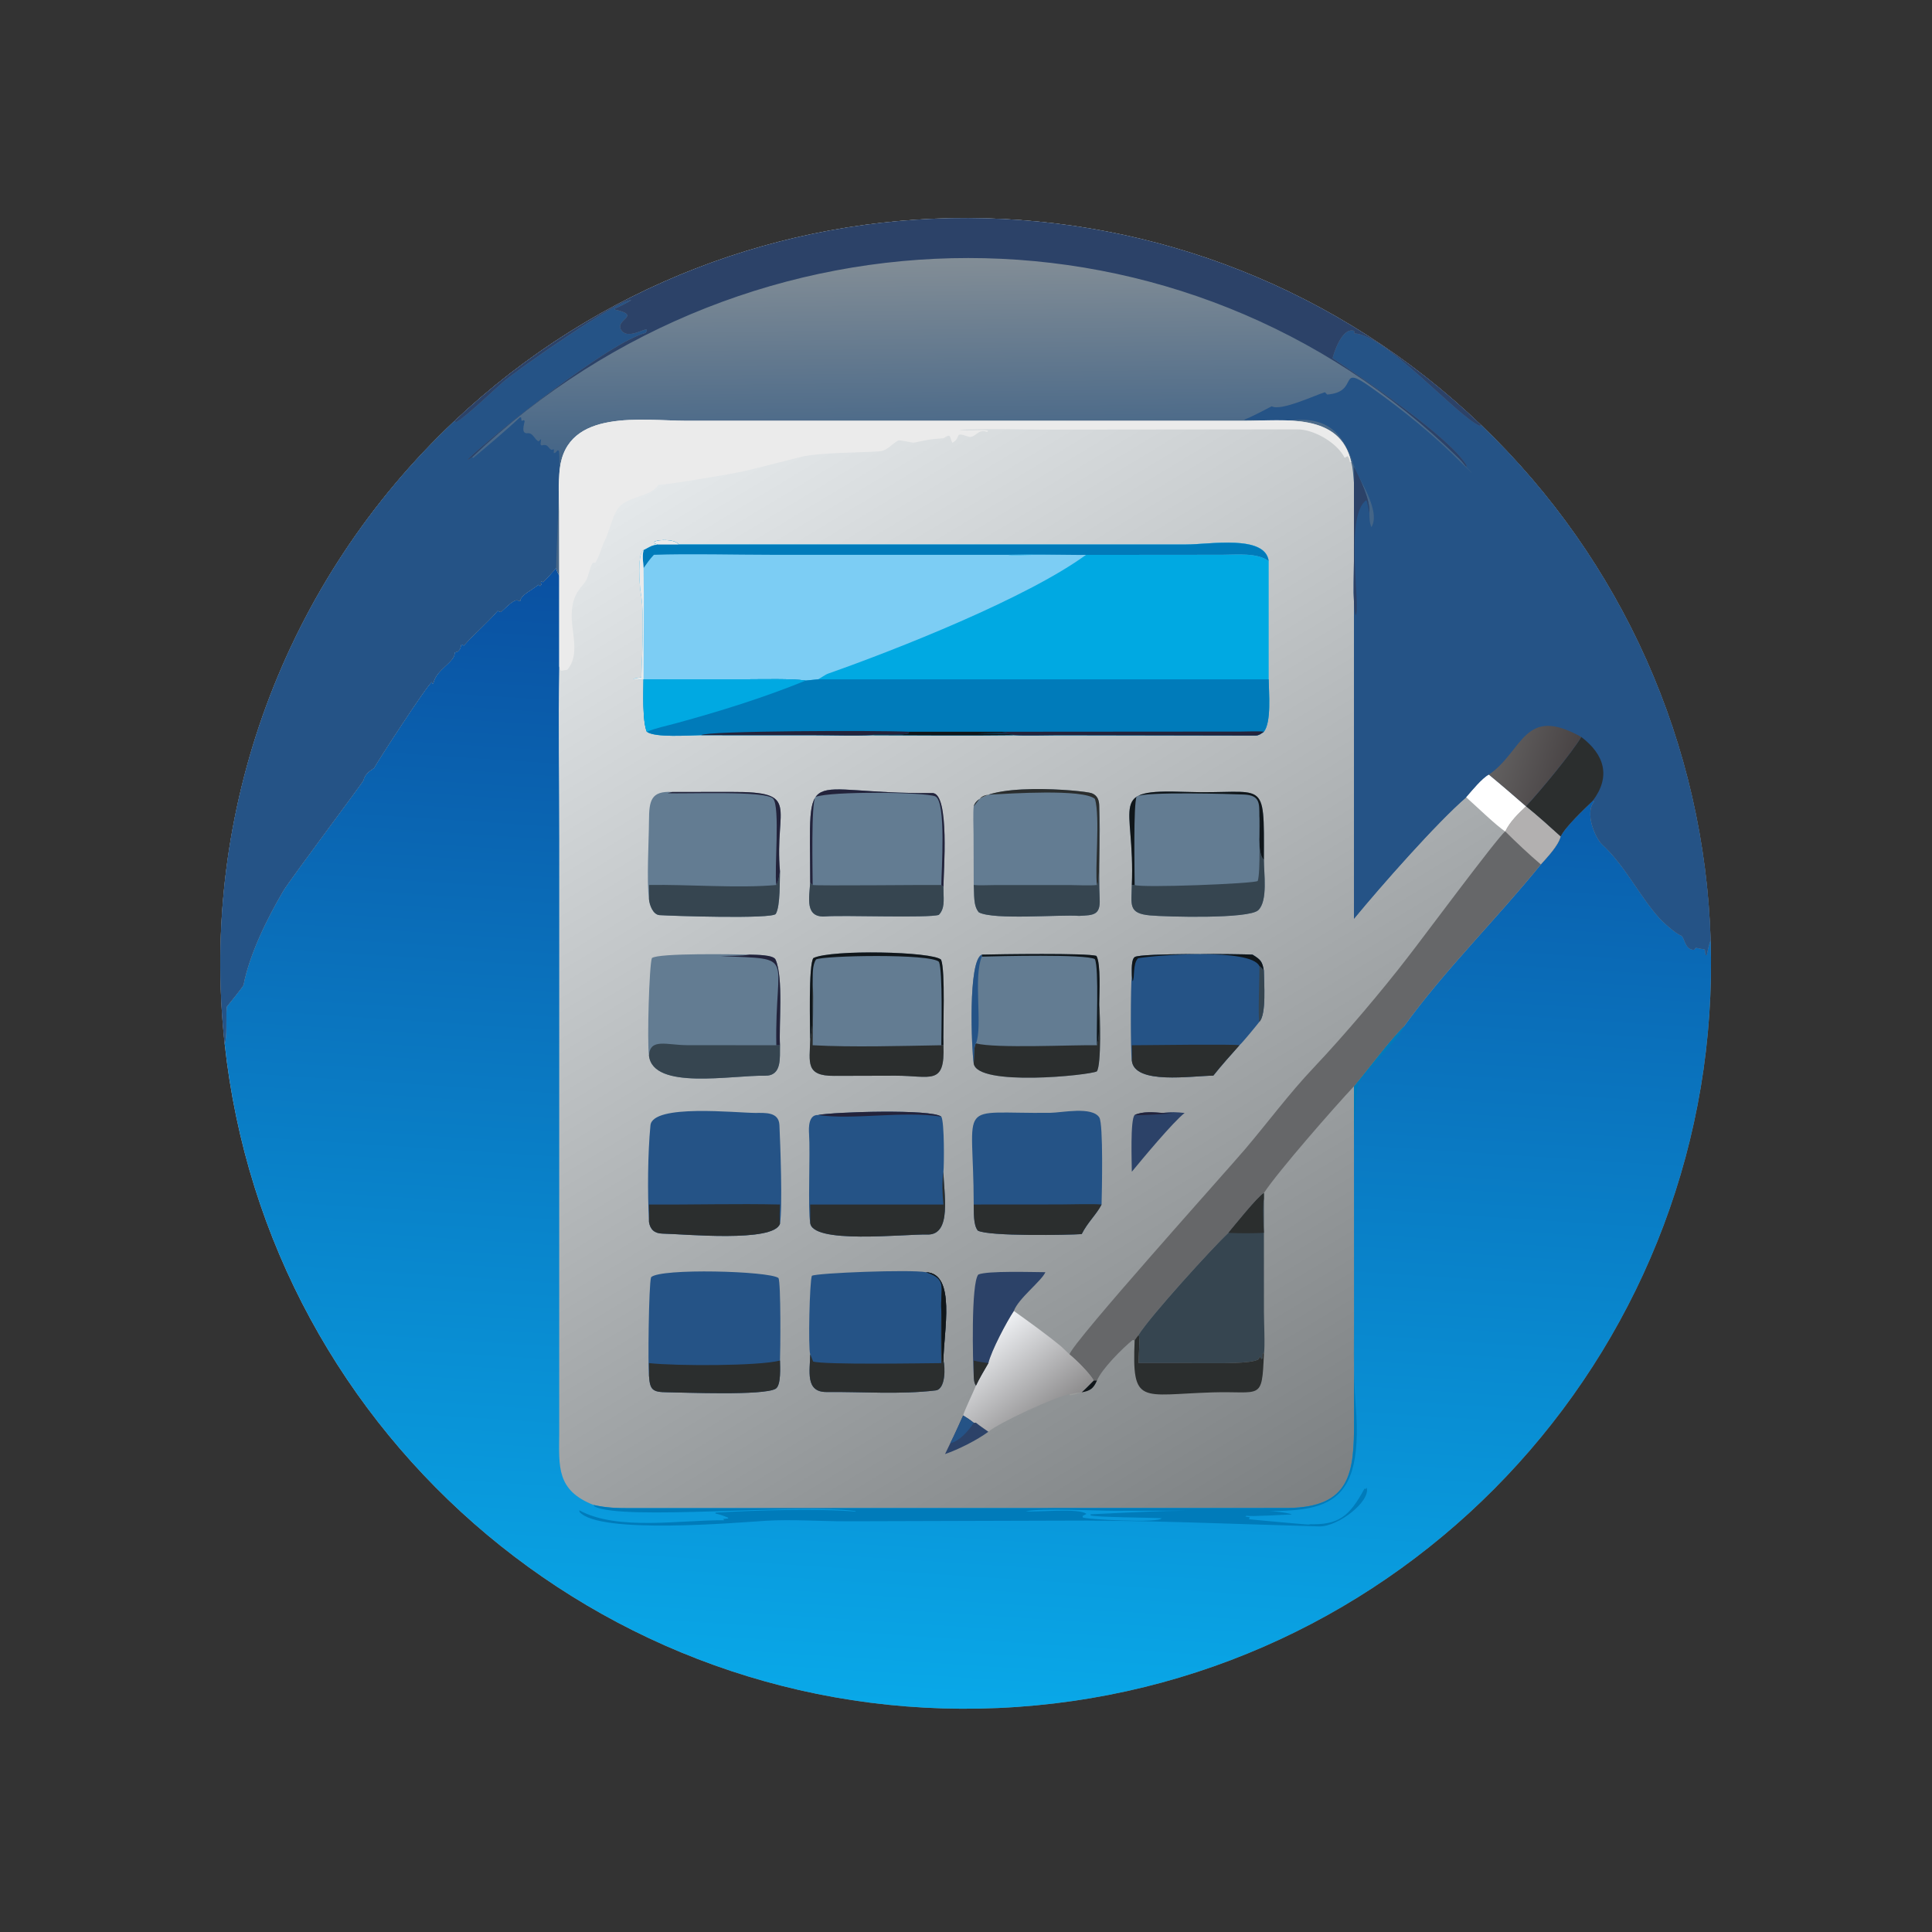 <?xml version="1.0" encoding="utf-8"?> <svg xmlns="http://www.w3.org/2000/svg" xmlns:xlink="http://www.w3.org/1999/xlink" width="1024" height="1024" viewBox="0 0 1024 1024"><rect x="0" y="0" width="1024" height="1024" fill="#333333" stroke="none"/><defs><linearGradient id="gradient_0" gradientUnits="userSpaceOnUse" x1="341.64" y1="403.144" x2="175.361" y2="127.208"><stop offset="0" stop-color="#7C8082"></stop><stop offset="1" stop-color="#E4E8EA"></stop></linearGradient></defs><path fill="url(#gradient_0)" transform="scale(2 2)" d="M120.375 111.623C196.904 39.432 316.588 39.895 392.556 112.676C429.926 148.479 451.753 197.517 453.34 249.245C456.597 355.334 375.43 445.03 269.545 452.356C163.66 459.682 70.914 382.018 59.529 276.492C52.9 215.043 75.416 154.033 120.375 111.623Z"></path><defs><linearGradient id="gradient_1" gradientUnits="userSpaceOnUse" x1="263.152" y1="157.747" x2="244.103" y2="452.249"><stop offset="0" stop-color="#0A50A1"></stop><stop offset="1" stop-color="#09A8E8"></stop></linearGradient></defs><path fill="url(#gradient_1)" transform="scale(2 2)" d="M147.377 150.552C147.578 151.451 147.78 151.744 148.203 152.543L148.203 176.592C147.911 191.637 148.203 207.746 148.203 222.89L148.195 379.984C148.144 388.688 147.45 394.953 157.284 398.826C160.633 399.595 163.509 399.677 166.932 399.68L341.167 399.638C357.903 399.482 358.878 390.39 358.838 376.618L358.818 287.87C362.385 283.641 368.291 275.61 372.081 271.975C382.72 257.215 396.811 243.336 408.336 229.082C410.063 227.111 412.898 224.215 413.573 221.696C414.863 219.027 419.872 214.38 422.091 212.223L422.523 212.407C419.829 215.439 422.853 222.171 424.577 223.762C430.621 229.34 434.444 237.331 439.577 243.103C440.512 244.219 444.054 247.408 445.501 247.915C446.455 248.249 446.418 251.735 448.956 251.703L449.364 251.149C450.023 251.311 451.821 251.604 451.829 251.616L452.014 253.136L452.269 253.127C452.523 252.12 452.898 249.918 453.34 249.245C456.597 355.334 375.43 445.03 269.545 452.356C163.66 459.682 70.914 382.018 59.529 276.492C60.165 275.777 59.872 268.592 60.087 266.781C60.152 266.742 64.436 261.418 64.508 261.056C66.144 252.74 70.766 243.401 75.051 236.112C76.856 233.059 96.159 207.361 96.308 206.779C96.689 205.291 97.609 204.543 98.809 203.742L99.139 203.529C99.393 202.733 113.357 181.256 114.446 180.73L114.627 181.15L114.835 181.084C115.529 177.386 120.681 175.45 120.482 172.927L121.364 172.631C122.038 171.955 122.032 171.721 122.216 170.835L122.505 170.797L122.911 171.088C125.776 167.877 129.098 165.119 131.875 161.881L132.718 162.209C134.145 160.998 136.498 158.259 137.536 159.295L137.889 159.203C137.938 157.633 141.376 156.171 142.632 154.939L143.139 155.302C143.986 154.336 142.932 155.119 143.48 154.003L143.835 154.283C144.216 154.193 146.739 151.201 147.377 150.552Z"></path><path fill="#007BBA" transform="scale(2 2)" d="M372.081 271.975C371.894 274.151 361.359 284.259 360.028 287.29C359.055 289.43 358.877 301.298 358.853 303.994L358.845 345.799C358.843 354.625 358.559 363.447 359.27 372.251C361.763 403.115 348.638 400.507 324.822 400.319L295.286 400.367C290.075 400.371 276.42 399.591 271.852 400.497C273.99 400.861 285.971 399.526 287.925 401.209L286.877 401.751L286.969 402.152C287.829 402.631 307.203 403.716 307.832 402.35C305.108 402.171 290.312 402.109 289.01 401.583L289.029 401.3C289.11 401.282 306.762 400.459 308.914 400.443C316.168 400.388 335.536 399.481 342.128 401.224L342.278 401.357C340.566 401.37 331.269 401.991 330.362 401.671L330.027 401.91C330.459 401.998 330.741 402.045 331.179 402.095L330.969 402.675L330.797 402.577C331.055 402.666 346.628 404.066 347.342 404.066L346.726 403.911C354.745 404.228 357.607 401.894 361.589 394.515L361.918 394.574L362.204 394.259C363.192 397.924 354.599 404.652 349.561 404.515C326.174 403.878 302.938 402.778 279.5 402.992L224.332 403.154C217.373 403.177 209.83 402.605 202.922 403.025C195.525 403.475 158.885 406.717 153.598 400.696L153.508 400.24C163.667 405.816 180.693 402.721 191.863 402.902C191.798 402.615 191.874 402.749 191.561 402.549L192.985 402.421L192.931 402.2C191.512 401.58 191.047 401.46 189.567 401.086L189.658 400.86C200.001 400.246 216.752 399.724 226.71 400.588L226.753 400.456C212.055 398.353 164.744 403.134 157.536 399.207L157.284 398.826C160.633 399.595 163.509 399.677 166.932 399.68L341.167 399.638C357.903 399.482 358.878 390.39 358.838 376.618L358.818 287.87C362.385 283.641 368.291 275.61 372.081 271.975Z"></path><defs><linearGradient id="gradient_2" gradientUnits="userSpaceOnUse" x1="248.297" y1="119.864" x2="247.715" y2="68.753"><stop offset="0" stop-color="#446587"></stop><stop offset="1" stop-color="#828D96"></stop></linearGradient></defs><path fill="url(#gradient_2)" transform="scale(2 2)" d="M120.375 111.623C196.904 39.432 316.588 39.895 392.556 112.676C429.926 148.479 451.753 197.517 453.34 249.245C452.898 249.918 452.523 252.12 452.269 253.127L452.014 253.136L451.829 251.616C451.821 251.604 450.023 251.311 449.364 251.149L448.956 251.703C446.418 251.735 446.455 248.249 445.501 247.915C444.054 247.408 440.512 244.219 439.577 243.103C434.444 237.331 430.621 229.34 424.577 223.762C422.853 222.171 419.829 215.439 422.523 212.407L422.091 212.223C419.872 214.38 414.863 219.027 413.573 221.696C410.401 218.828 407.716 216.382 404.382 213.688L404.382 213.688C401.108 210.834 397.908 208.07 394.555 205.305C392.716 206.282 390.041 209.602 388.56 211.289C380.691 218.072 365.876 234.901 358.818 243.481L358.818 159.658C358.661 156.586 358.808 152.023 358.807 148.853L358.818 128.022C358.622 126.258 358.585 124.066 358.088 122.462C355.172 109.233 340.219 111.507 330.03 111.506L182.006 111.513C170.319 111.503 150.192 108.151 148.342 124.319C147.863 127.95 148.139 131.812 148.176 135.518L148.203 152.543C147.78 151.744 147.578 151.451 147.377 150.552C146.739 151.201 144.216 154.193 143.835 154.283L143.48 154.003C142.932 155.119 143.986 154.336 143.139 155.302L142.632 154.939C141.376 156.171 137.938 157.633 137.889 159.203L137.536 159.295C136.498 158.259 134.145 160.998 132.718 162.209L131.875 161.881C129.098 165.119 125.776 167.877 122.911 171.088L122.505 170.797L122.216 170.835C122.032 171.721 122.038 171.955 121.364 172.631L120.482 172.927C120.681 175.45 115.529 177.386 114.835 181.084L114.627 181.15L114.446 180.73C113.357 181.256 99.393 202.733 99.139 203.529L98.809 203.742C97.609 204.543 96.689 205.291 96.308 206.779C96.159 207.361 76.856 233.059 75.051 236.112C70.766 243.401 66.144 252.74 64.508 261.056C64.436 261.418 60.152 266.742 60.087 266.781C59.872 268.592 60.165 275.777 59.529 276.492C52.9 215.043 75.416 154.033 120.375 111.623Z"></path><path fill="#255386" transform="scale(2 2)" d="M388.56 123.766L388.674 123.346C384.135 115.727 360.667 99.954 353.166 94.936C353.113 94.776 355.416 86.536 358.861 87.679L358.923 88.358C367.208 88.681 386.169 110.298 392.113 112.835L392.556 112.676C429.926 148.479 451.753 197.517 453.34 249.245C452.898 249.918 452.523 252.12 452.269 253.127L452.014 253.136L451.829 251.616C451.821 251.604 450.023 251.311 449.364 251.149L448.956 251.703C446.418 251.735 446.455 248.249 445.501 247.915C444.054 247.408 440.512 244.219 439.577 243.103C434.444 237.331 430.621 229.34 424.577 223.762C422.853 222.171 419.829 215.439 422.523 212.407L422.091 212.223C419.872 214.38 414.863 219.027 413.573 221.696C410.401 218.828 407.716 216.382 404.382 213.688L404.382 213.688C401.108 210.834 397.908 208.07 394.555 205.305C392.716 206.282 390.041 209.602 388.56 211.289C380.691 218.072 365.876 234.901 358.818 243.481L358.818 159.658C358.661 156.586 358.808 152.023 358.807 148.853L358.818 128.022C358.913 126.369 358.901 125.416 358.818 123.766C360.423 126.779 363.157 132.459 362.899 135.951C362.955 137.423 362.884 138.357 363.444 139.703C366.067 135.284 359.839 126.664 358.837 123.515C356.284 115.491 352.405 110.543 342.951 111.335C339.768 111.602 333.297 111.284 329.797 111.315L329.801 111.183C331.853 110.418 334.975 108.714 337.01 107.679C339.52 109.009 348.425 104.749 351.129 103.944L351.715 104.562C360.52 103.894 354.225 96.198 363.31 102.64C371.938 108.758 380.056 115.369 387.517 122.877C389.046 124.416 391.676 126.963 388.56 123.766Z"></path><path fill="#2B2E2E" transform="scale(2 2)" d="M419.053 195.304C425.198 199.953 426.963 205.807 422.091 212.223C419.872 214.38 414.863 219.027 413.573 221.696C410.401 218.828 407.716 216.382 404.382 213.688C408.194 209.618 416.469 199.602 419.053 195.304Z"></path><defs><linearGradient id="gradient_3" gradientUnits="userSpaceOnUse" x1="415.216" y1="205.016" x2="397.314" y2="199.309"><stop offset="0" stop-color="#494445"></stop><stop offset="1" stop-color="#615F5F"></stop></linearGradient></defs><path fill="url(#gradient_3)" transform="scale(2 2)" d="M394.555 205.305C403.769 198.96 403.745 186.744 419.053 195.304C416.469 199.602 408.194 209.618 404.382 213.688L404.382 213.688C401.108 210.834 397.908 208.07 394.555 205.305Z"></path><path fill="#2C4268" transform="scale(2 2)" d="M358.818 128.022C358.913 126.369 358.901 125.416 358.818 123.766C360.423 126.779 363.157 132.459 362.899 135.951C362.748 135.206 362.427 132.994 362.082 132.558C356.204 136.641 360.745 161.372 359.262 163.085C358.805 161.855 358.978 160.909 358.818 159.658C358.661 156.586 358.808 152.023 358.807 148.853L358.818 128.022Z"></path><path fill="#255386" transform="scale(2 2)" d="M120.375 111.623L120.927 111.859C123.644 110.33 130.717 103.478 133.35 101.2C137.051 97.998 163.742 79.305 167.285 79.563C166.701 79.941 163.406 81.684 162.881 81.776L162.951 82.047C170.406 83.746 162.455 84.71 164.763 87.653C166.933 90.421 172.901 85.357 171.096 88.223C161.732 90.538 131.183 114.74 124.051 121.643L124.019 121.871C124.409 121.614 124.802 121.36 125.184 121.091L125.336 121.436C129.098 118.278 134.263 113.953 137.813 110.569L138.093 110.636L138.225 111.518C138.677 111.405 138.499 111.479 138.776 111.341L139.047 111.553C138.876 112.575 138.021 115.005 139.816 114.801C141.27 114.635 141.718 116.622 142.744 116.962L143.391 116.362L143.235 117.725L143.495 118.046C145.231 117.615 144.951 118.408 146.1 119.223L146.801 119.062L146.744 120.04L147.101 120.043L147.79 119.328L148.117 119.464C148.665 121.998 147.421 146.224 147.377 150.552C146.739 151.201 144.216 154.193 143.835 154.283L143.48 154.003C142.932 155.119 143.986 154.336 143.139 155.302L142.632 154.939C141.376 156.171 137.938 157.633 137.889 159.203L137.536 159.295C136.498 158.259 134.145 160.998 132.718 162.209L131.875 161.881C129.098 165.119 125.776 167.877 122.911 171.088L122.505 170.797L122.216 170.835C122.032 171.721 122.038 171.955 121.364 172.631L120.482 172.927C120.681 175.45 115.529 177.386 114.835 181.084L114.627 181.15L114.446 180.73C113.357 181.256 99.393 202.733 99.139 203.529L98.809 203.742C97.609 204.543 96.689 205.291 96.308 206.779C96.159 207.361 76.856 233.059 75.051 236.112C70.766 243.401 66.144 252.74 64.508 261.056C64.436 261.418 60.152 266.742 60.087 266.781C59.872 268.592 60.165 275.777 59.529 276.492C52.9 215.043 75.416 154.033 120.375 111.623Z"></path><path fill="#2C4268" transform="scale(2 2)" d="M120.375 111.623C196.904 39.432 316.588 39.895 392.556 112.676L392.113 112.835C386.169 110.298 367.208 88.681 358.923 88.358L358.861 87.679C355.416 86.536 353.113 94.776 353.166 94.936C360.667 99.954 384.135 115.727 388.674 123.346L388.56 123.766C387.999 123.034 387.342 122.191 386.687 121.549C314.152 50.513 199.455 50.956 125.184 121.091C124.802 121.36 124.409 121.614 124.019 121.871L124.051 121.643C131.183 114.74 161.732 90.538 171.096 88.223C172.901 85.357 166.933 90.421 164.763 87.653C162.455 84.71 170.406 83.746 162.951 82.047L162.881 81.776C163.406 81.684 166.701 79.941 167.285 79.563C163.742 79.305 137.051 97.998 133.35 101.2C130.717 103.478 123.644 110.33 120.927 111.859L120.375 111.623Z"></path><path fill="#666769" transform="scale(2 2)" d="M404.382 213.688L404.382 213.688C407.716 216.382 410.401 218.828 413.573 221.696C412.898 224.215 410.063 227.111 408.336 229.082C396.811 243.336 382.72 257.215 372.081 271.975C368.291 275.61 362.385 283.641 358.818 287.87C353.673 293.343 338.764 310.361 334.944 316.158C333.154 317.271 327.239 324.674 325.524 326.713C321.181 330.815 304.888 348.725 301.752 353.732C301.387 354.215 301.023 354.682 300.692 355.189L300.16 355.12C297.533 357.243 291.947 362.812 290.715 365.851L289.864 365.851C288.666 363.795 285.301 360.459 283.426 358.924C284.302 355.624 325.338 310.001 330.032 304.463C336.029 297.39 341.698 289.741 348.097 282.984C356.032 274.607 366.343 262.464 373.399 253.256C376.242 249.656 396.894 221.839 398.897 220.324L398.897 220.324C400.11 217.764 402.353 215.591 404.382 213.688Z"></path><path fill="#B2B0B0" transform="scale(2 2)" d="M404.382 213.688L404.382 213.688C407.716 216.382 410.401 218.828 413.573 221.696C412.898 224.215 410.063 227.111 408.336 229.082C405.27 226.489 401.743 223.153 398.897 220.324L398.897 220.324C400.11 217.764 402.353 215.591 404.382 213.688Z"></path><path fill="#EBEBEB" transform="scale(2 2)" d="M148.203 152.543L148.176 135.518C148.139 131.812 147.863 127.95 148.342 124.319C150.192 108.151 170.319 111.503 182.006 111.513L330.03 111.506C340.219 111.507 355.172 109.233 358.088 122.462L357.777 122.506C357.614 121.887 357.547 121.378 357.15 120.887L356.345 121.315C354.335 117.301 348.148 113.738 343.734 113.781L277.459 113.852C270.822 113.85 260.69 113.522 254.282 113.895C256.088 114.405 260.756 113.692 261.849 114.146L261.592 114.483C258.995 113.454 258.509 116.354 256.55 115.681C252.565 114.313 255.006 115.874 252.391 117.355C251.604 115.946 252.16 114.648 250.089 116.127C245.472 116.474 246.305 116.538 242.181 117.3C241.509 117.353 238.455 116.52 238.038 116.739C236.279 117.662 235.237 119.445 232.993 119.61C227.478 120.015 217.354 119.873 212.228 121.094C207.248 122.339 202.315 123.646 197.319 124.832C194.347 125.538 177 128.465 174.494 128.484C172.372 131.816 166.474 131.364 163.874 134.611C162.328 136.542 161.522 140.778 160.175 143.479C159.426 144.98 158.698 147.858 157.751 149.105L157.128 149.111C156.356 150.124 156.034 152.35 155.439 153.591C154.473 155.606 151.65 156.75 151.501 162.886C151.386 167.614 153.797 173.487 150.317 177.524L150.079 177.542C148.631 177.662 148.592 178.253 148.203 176.592L148.203 152.543Z"></path><path fill="#364550" transform="scale(2 2)" d="M325.524 326.713C327.239 324.674 333.154 317.271 334.944 316.158L334.944 317.614L334.959 347.859C334.961 350.097 335.286 357.099 334.944 358.924C334.473 357.878 334.5 359.608 334.57 359.995L334.319 360.133C334.145 359.869 334.101 359.778 333.887 359.544L333.511 360.231C331.699 361.445 322.71 361.247 320.014 361.249L301.752 361.24C301.701 359.545 302.183 354.674 301.752 353.732C304.888 348.725 321.181 330.815 325.524 326.713Z"></path><path fill="#2B2E2E" transform="scale(2 2)" d="M325.524 326.713C327.239 324.674 333.154 317.271 334.944 316.158L334.944 317.614C334.503 319.963 334.807 324.186 334.944 326.713C332.353 326.86 328.146 326.867 325.524 326.713Z"></path><defs><linearGradient id="gradient_4" gradientUnits="userSpaceOnUse" x1="277.164" y1="375.997" x2="259.858" y2="354.437"><stop offset="0" stop-color="#8F8E8F"></stop><stop offset="1" stop-color="#EFF1F4"></stop></linearGradient></defs><path fill="url(#gradient_4)" transform="scale(2 2)" d="M268.679 347.413C272.91 350.453 277.25 353.549 281.266 356.861L283.426 358.924C285.301 360.459 288.666 363.795 289.864 365.851C288.915 366.8 287.65 368.127 286.659 368.983C285.48 369.126 284.597 369.239 283.426 369.482C279.584 370.167 264.678 377.082 261.925 379.429C260.812 378.655 259.695 377.907 258.641 377.054L258.044 377.054C256.986 376.207 256.406 375.823 255.245 375.118C255.411 374.152 258.051 368.688 258.641 367.194C259.514 365.302 260.87 363.079 261.925 361.24C262.704 357.969 266.738 350.322 268.679 347.413Z"></path><path fill="#2B2E2E" transform="scale(2 2)" d="M301.752 353.732C302.183 354.674 301.701 359.545 301.752 361.24L320.014 361.249C322.71 361.247 331.699 361.445 333.511 360.231L333.887 359.544C334.101 359.778 334.145 359.869 334.319 360.133L334.57 359.995C334.5 359.608 334.473 357.878 334.944 358.924C334.43 371.336 334.217 368.602 321.341 368.995C302.276 369.578 299.954 372.571 300.692 355.189C301.023 354.682 301.387 354.215 301.752 353.732Z"></path><path fill="#2C4268" transform="scale(2 2)" d="M277.034 337.144C276.056 339.466 269.895 344.077 268.679 347.413C266.738 350.322 262.704 357.969 261.925 361.24C260.87 363.079 259.514 365.302 258.641 367.194C258.106 366.401 258.133 365.549 258.044 364.586C257.82 361.402 257.279 340.016 259.273 337.759C261.694 336.726 273.658 337.133 277.034 337.144Z"></path><path fill="#2B2E2E" transform="scale(2 2)" d="M258.044 360.562C259.066 360.867 260.808 361.062 261.925 361.24C260.87 363.079 259.514 365.302 258.641 367.194C258.106 366.401 258.133 365.549 258.044 364.586C258.116 363.539 258.052 361.672 258.044 360.562Z"></path><path fill="white" transform="scale(2 2)" d="M394.555 205.305C397.908 208.07 401.108 210.834 404.382 213.688C402.353 215.591 400.11 217.764 398.897 220.324C396.781 219.049 390.748 213.213 388.56 211.289C390.041 209.602 392.716 206.282 394.555 205.305Z"></path><path fill="#2C4268" transform="scale(2 2)" d="M255.245 375.118C256.406 375.823 256.986 376.207 258.044 377.054L258.641 377.054C259.695 377.907 260.812 378.655 261.925 379.429C258.905 381.664 253.95 384.136 250.443 385.349L251.816 382.502C253.023 380.097 254.131 377.573 255.245 375.118Z"></path><path fill="#255386" transform="scale(2 2)" d="M255.245 375.118C256.406 375.823 256.986 376.207 258.044 377.054C256.653 379.212 254.372 381.831 251.816 382.502C253.023 380.097 254.131 377.573 255.245 375.118Z"></path><path fill="#10161A" transform="scale(2 2)" d="M289.864 365.851L290.715 365.851C289.789 367.957 288.966 368.584 286.659 368.983L286.659 368.983C287.65 368.127 288.915 366.8 289.864 365.851Z"></path><path fill="#9B9C9B" transform="scale(2 2)" d="M283.426 369.482C284.597 369.239 285.48 369.126 286.659 368.983L286.659 368.983C285.409 369.388 284.831 369.597 283.517 369.775L283.426 369.482Z"></path><path fill="#00A9E2" transform="scale(2 2)" d="M174.359 144.302L173.484 144.013L173.431 143.577C174.523 142.899 179.07 142.879 179.831 144.302L314.317 144.297C320.576 144.296 335.292 141.635 336.214 148.684L336.214 180.029C336.246 183.669 336.98 191.307 334.944 193.918C334.277 194.409 333.569 194.937 332.723 194.933L280.448 194.84C277.157 194.843 271.864 195.012 268.679 194.824C256.297 194.968 243.486 194.863 231.091 194.824C226.626 195.033 220.421 194.838 215.817 194.836L185.789 194.824C182.582 194.856 173.597 195.551 171.407 193.918C170.209 190.888 170.533 183.65 170.543 180.029C164.999 180.083 169.788 179.622 169.965 179.502C170.15 173.729 170.843 162.501 169.795 156.924C169.543 155.582 168.836 146.633 170.543 145.807L171.372 145.373C172.732 144.65 172.814 144.574 174.359 144.302Z"></path><path fill="#7CCDF4" transform="scale(2 2)" d="M174.359 144.302L173.484 144.013L173.431 143.577C174.523 142.899 179.07 142.879 179.831 144.302L314.317 144.297C320.576 144.296 335.292 141.635 336.214 148.684C333.134 146.396 327.695 147.023 323.878 147.02L285.33 147.054C279.458 147.022 272.852 146.852 267.035 147.03C267.844 147.239 272.341 147.056 273.49 147.048L287.826 147.03C272.098 158.511 237.458 172.187 219.518 178.493C218.657 178.796 217.666 179.597 216.8 180.029L213.541 180.352C209.856 179.81 202.288 180.017 198.179 180.017L170.543 180.029C164.999 180.083 169.788 179.622 169.965 179.502C170.15 173.729 170.843 162.501 169.795 156.924C169.543 155.582 168.836 146.633 170.543 145.807L171.372 145.373C172.732 144.65 172.814 144.574 174.359 144.302Z"></path><path fill="#007BBA" transform="scale(2 2)" d="M174.359 144.302L173.484 144.013L173.431 143.577C174.523 142.899 179.07 142.879 179.831 144.302L314.317 144.297C320.576 144.296 335.292 141.635 336.214 148.684C333.134 146.396 327.695 147.023 323.878 147.02L285.33 147.054C279.458 147.022 272.852 146.852 267.035 147.03L204.364 147.028C194.672 147.027 182.834 146.702 173.289 147.03C172.109 148.308 171.538 149.131 170.543 150.552C170.469 148.626 170.132 147.711 170.543 145.807L171.372 145.373C172.732 144.65 172.814 144.574 174.359 144.302Z"></path><path fill="#EBEBEB" transform="scale(2 2)" d="M174.359 144.302L173.484 144.013L173.431 143.577C174.523 142.899 179.07 142.879 179.831 144.302C178.008 144.284 176.183 144.296 174.359 144.302Z"></path><path fill="#EBEBEB" transform="scale(2 2)" d="M170.543 180.029C164.999 180.083 169.788 179.622 169.965 179.502C170.15 173.729 170.843 162.501 169.795 156.924C169.543 155.582 168.836 146.633 170.543 145.807C170.132 147.711 170.469 148.626 170.543 150.552C170.724 160.178 170.537 170.354 170.543 180.029Z"></path><path fill="#007BBA" transform="scale(2 2)" d="M216.8 180.029L336.214 180.029C336.246 183.669 336.98 191.307 334.944 193.918C334.277 194.409 333.569 194.937 332.723 194.933L280.448 194.84C277.157 194.843 271.864 195.012 268.679 194.824C256.297 194.968 243.486 194.863 231.091 194.824C226.626 195.033 220.421 194.838 215.817 194.836L185.789 194.824C182.582 194.856 173.597 195.551 171.407 193.918C170.209 190.888 170.533 183.65 170.543 180.029L198.179 180.017C202.288 180.017 209.856 179.81 213.541 180.352L216.8 180.029Z"></path><path fill="#00A9E2" transform="scale(2 2)" d="M170.543 180.029L198.179 180.017C202.288 180.017 209.856 179.81 213.541 180.352C202.254 184.943 190.971 188.438 179.205 191.665C176.56 192.39 173.95 192.891 171.407 193.918C170.209 190.888 170.533 183.65 170.543 180.029Z"></path><path fill="#23233B" transform="scale(2 2)" d="M267.035 193.918L328.888 193.873C330.083 193.863 333.952 193.725 334.944 193.918C334.277 194.409 333.569 194.937 332.723 194.933L280.448 194.84C277.157 194.843 271.864 195.012 268.679 194.824C268.101 194.291 260.81 194.456 259.191 194.365C261.331 194.288 265.075 194.394 267.035 193.918Z"></path><path fill="#23233B" transform="scale(2 2)" d="M185.789 194.824C187.354 193.641 232.512 193.539 240.907 193.918L240.799 194.371C237.866 195.134 231.751 194.356 231.091 194.824C226.626 195.033 220.421 194.838 215.817 194.836L185.789 194.824Z"></path><path fill="#10161A" transform="scale(2 2)" d="M240.907 193.918L267.035 193.918C265.075 194.394 261.331 194.288 259.191 194.365C260.81 194.456 268.101 194.291 268.679 194.824C256.297 194.968 243.486 194.863 231.091 194.824C231.751 194.356 237.866 195.134 240.799 194.371L240.907 193.918Z"></path><path fill="#637C92" transform="scale(2 2)" d="M214.708 233.911C214.648 201.266 211.823 210.486 247.088 210.166C251.761 210.124 250.026 231.423 250.02 235.039L250.042 236.37C250.071 238.566 250.378 240.822 248.794 242.45C246.061 243.347 223.399 242.484 218.832 242.854C213.182 243.313 214.488 237.832 214.708 233.911Z"></path><path fill="#364550" transform="scale(2 2)" d="M214.708 233.911L215.366 234.531C216.064 234.791 246.366 234.464 249.462 234.531L250.02 235.039L250.042 236.37C250.071 238.566 250.378 240.822 248.794 242.45C246.061 243.347 223.399 242.484 218.832 242.854C213.182 243.313 214.488 237.832 214.708 233.911Z"></path><path fill="#23233B" transform="scale(2 2)" d="M214.708 233.911C214.648 201.266 211.823 210.486 247.088 210.166C251.761 210.124 250.026 231.423 250.02 235.039L249.462 234.531C249.46 231.065 250.838 212.288 247.846 211.035C245.189 209.922 220.376 209.605 216.12 211.19C214.922 212.567 215.363 231.3 215.366 234.531L214.708 233.911Z"></path><path fill="#255386" transform="scale(2 2)" d="M216.8 295.489C221.037 294.655 246.925 293.848 249.462 295.925C250.306 297.396 250.199 308.813 250.02 310.526C250.053 315.967 252.431 327.367 245.724 327.166C239.801 326.988 214.556 329.891 214.708 323.819C214.069 321.23 214.754 305.341 214.411 300.569C214.287 298.837 214.262 295.375 216.8 295.489Z"></path><path fill="#2B2E2E" transform="scale(2 2)" d="M250.02 319.21C249.721 316.237 249.595 313.496 250.02 310.526C250.053 315.967 252.431 327.367 245.724 327.166C239.801 326.988 214.556 329.891 214.708 323.819C214.752 322.33 214.714 320.709 214.708 319.21L250.02 319.21Z"></path><path fill="#23233B" transform="scale(2 2)" d="M216.8 295.489C221.037 294.655 246.925 293.848 249.462 295.925C239.255 294.322 226.115 296.866 216.8 295.489Z"></path><path fill="#637C92" transform="scale(2 2)" d="M214.708 275.64C214.702 272.339 214.207 255.502 215.567 253.889C220.369 251.573 247.258 252.152 249.412 254.336C250.563 257.336 249.886 272.487 250.02 277C250.477 287.81 246.663 285.069 237.323 285.071L221.069 285.116C213.392 285.166 214.572 281.563 214.708 275.64Z"></path><path fill="#2B2E2E" transform="scale(2 2)" d="M215.366 260.337C215.686 264.95 215.341 272.12 215.366 277C225.873 277.574 238.885 277.181 249.462 277L250.02 277C250.477 287.81 246.663 285.069 237.323 285.071L221.069 285.116C213.392 285.166 214.572 281.563 214.708 275.64C215.908 269.631 214.976 265.922 215.366 260.337Z"></path><path fill="#10161A" transform="scale(2 2)" d="M214.708 275.64C214.702 272.339 214.207 255.502 215.567 253.889C220.369 251.573 247.258 252.152 249.412 254.336C250.563 257.336 249.886 272.487 250.02 277L249.462 277C249.469 273.421 249.866 257.558 248.847 254.908C246.716 252.642 218.007 253.24 216.261 254.266C215.226 255.766 215.409 258.425 215.366 260.337C214.976 265.922 215.908 269.631 214.708 275.64Z"></path><path fill="#637C92" transform="scale(2 2)" d="M299.945 234.531C300.85 212.699 293.141 209.101 314.162 209.854C335.55 210.62 335.005 205.365 334.944 227.868C334.921 231.315 336.053 238.764 333.443 241.213C330.918 243.582 309.077 242.973 304.826 242.595C298.905 242.068 299.87 239.774 299.945 234.531Z"></path><path fill="#364550" transform="scale(2 2)" d="M333.747 216.337C334.186 219.255 332.929 225.898 334.944 227.868C334.921 231.315 336.053 238.764 333.443 241.213C330.918 243.582 309.077 242.973 304.826 242.595C298.905 242.068 299.87 239.774 299.945 234.531L300.692 234.531C302.389 235.353 332.441 234.192 333.314 233.464C334.09 231.085 333.672 219.783 333.747 216.337Z"></path><path fill="#10161A" transform="scale(2 2)" d="M299.945 234.531C300.85 212.699 293.141 209.101 314.162 209.854C335.55 210.62 335.005 205.365 334.944 227.868C332.929 225.898 334.186 219.255 333.747 216.337C333.724 212.957 333.979 210.754 329.693 210.561C326.673 210.425 303.207 209.723 301.232 211.077C300.321 212.997 300.687 230.903 300.692 234.531L299.945 234.531Z"></path><path fill="#637C92" transform="scale(2 2)" d="M171.99 238.322C171.337 233.53 171.955 222.877 171.988 217.484C172.02 212.235 172.459 209.569 178.147 209.878L193.885 209.866C212.474 209.801 205.19 213.784 206.703 230.926C206.59 233.102 206.852 240.073 205.592 242.186C204.738 243.618 177.716 242.719 174.805 242.519C173.018 242.395 172.126 239.798 171.99 238.322Z"></path><path fill="#364550" transform="scale(2 2)" d="M206.703 230.926C206.59 233.102 206.852 240.073 205.592 242.186C204.738 243.618 177.716 242.719 174.805 242.519C173.018 242.395 172.126 239.798 171.99 238.322C172.076 237.212 172.007 235.676 171.99 234.531C182.327 234.344 195.8 235.455 205.734 234.531C206.272 233.833 206.516 231.894 206.703 230.926Z"></path><path fill="#23233B" transform="scale(2 2)" d="M178.147 209.878L193.885 209.866C212.474 209.801 205.19 213.784 206.703 230.926C206.516 231.894 206.272 233.833 205.734 234.531C205.134 230.695 206.823 213.71 204.864 211.631C202.807 209.447 181.268 210.457 176.923 210.197L178.147 209.878Z"></path><path fill="#255386" transform="scale(2 2)" d="M214.708 358.924C214.148 357.118 214.551 339.655 215.151 338.098C216.615 337.325 241.395 336.382 245.356 337.144C253.488 337.434 250.039 353.015 250.02 360.562C250.492 362.236 250.653 368.161 247.941 368.476C238.503 369.605 228.571 368.804 219.047 368.897C213.29 368.952 214.689 363.205 214.708 358.924Z"></path><path fill="#2B2E2E" transform="scale(2 2)" d="M245.356 337.144C253.488 337.434 250.039 353.015 250.02 360.562C250.492 362.236 250.653 368.161 247.941 368.476C238.503 369.605 228.571 368.804 219.047 368.897C213.29 368.952 214.689 363.205 214.708 358.924C214.898 359.253 215.285 360.34 215.481 360.812C218.302 361.724 244.636 361.275 249.462 361.24C249.35 356.919 249.383 351.741 249.462 347.413C249.099 341.11 251.267 339.073 245.356 337.144Z"></path><path fill="#10161A" transform="scale(2 2)" d="M245.356 337.144C253.488 337.434 250.039 353.015 250.02 360.562L249.897 360.905C249.39 360.29 249.655 349.229 249.462 347.413C249.099 341.11 251.267 339.073 245.356 337.144Z"></path><path fill="#255386" transform="scale(2 2)" d="M171.99 323.819C171.581 316.159 171.649 305.784 172.378 298.212C172.982 292.494 195.115 294.93 200.19 294.937C202.726 294.941 206.386 294.601 206.556 298.148C206.801 303.27 207.409 320.004 206.703 324.293C205.089 329.372 181.193 327.012 175.584 326.92C173.458 326.885 172.298 325.824 171.99 323.819Z"></path><path fill="#2B2E2E" transform="scale(2 2)" d="M171.99 319.21C183.411 319.292 195.372 318.944 206.703 319.21C206.645 320.921 206.541 322.589 206.703 324.293C205.089 329.372 181.193 327.012 175.584 326.92C173.458 326.885 172.298 325.824 171.99 323.819C172.037 322.188 172.049 320.839 171.99 319.21Z"></path><path fill="#255386" transform="scale(2 2)" d="M171.99 364.586C171.692 361.887 171.909 340.645 172.54 338.48C175.001 336.027 203.83 336.82 206.293 338.681C206.983 339.812 206.815 358.476 206.703 360.562C206.717 362.1 207.061 367.128 205.557 368.029C202.405 369.919 181.134 369.004 176.788 368.964C172.895 368.928 172.243 368.336 171.99 364.586Z"></path><path fill="#2B2E2E" transform="scale(2 2)" d="M171.99 361.24C179.404 362.035 201.064 362.024 206.703 360.562C206.717 362.1 207.061 367.128 205.557 368.029C202.405 369.919 181.134 369.004 176.788 368.964C172.895 368.928 172.243 368.336 171.99 364.586C172.048 363.521 172.002 362.318 171.99 361.24Z"></path><path fill="#637C92" transform="scale(2 2)" d="M171.99 279.78C171.444 276.182 172.06 255.554 172.759 253.908C174.386 252.511 195.075 252.898 198.635 252.982C200.347 253.04 204.955 253.001 205.533 254.302C207.676 259.122 206.377 271.777 206.703 277C206.628 280.341 207.299 285.164 202.679 285.075C194.001 284.909 173.075 288.982 171.99 279.78Z"></path><path fill="#364550" transform="scale(2 2)" d="M205.734 277L206.703 277C206.628 280.341 207.299 285.164 202.679 285.075C194.001 284.909 173.075 288.982 171.99 279.78C172.201 275.015 176.744 276.98 182.143 276.982L205.734 277Z"></path><path fill="#23233B" transform="scale(2 2)" d="M198.635 252.982C200.347 253.04 204.955 253.001 205.533 254.302C207.676 259.122 206.377 271.777 206.703 277L205.734 277C205.282 252.583 211.495 254.283 191.006 253.374C193.36 253.277 196.383 253.396 198.635 252.982Z"></path><path fill="#637C92" transform="scale(2 2)" d="M258.044 213.688C259.854 206.918 287.336 209.437 289.344 210.219C290.911 210.829 291.306 212.181 291.311 213.688C291.728 221.673 291.023 230.164 291.423 238.264C291.636 242.559 289.78 242.525 285.978 242.718C280.907 242.318 263.446 243.88 259.407 241.783C257.854 240.006 258.246 236.889 258.044 234.531L258 221.11C257.985 219.487 257.843 215.124 258.044 213.688Z"></path><path fill="#364550" transform="scale(2 2)" d="M291.311 213.688C291.728 221.673 291.023 230.164 291.423 238.264C291.636 242.559 289.78 242.525 285.978 242.718C280.907 242.318 263.446 243.88 259.407 241.783C257.854 240.006 258.246 236.889 258.044 234.531C259.176 234.683 262.103 234.566 263.38 234.556L283.801 234.554C285.848 234.575 288.763 234.734 290.715 234.531L290.792 234.539C291.631 233.709 291.223 216.291 291.311 213.688Z"></path><path fill="#2B2E2E" transform="scale(2 2)" d="M258.044 213.688C259.854 206.918 287.336 209.437 289.344 210.219C290.911 210.829 291.306 212.181 291.311 213.688C291.223 216.291 291.631 233.709 290.792 234.539L290.715 234.531C290.101 230.552 291.596 216.438 290.178 211.728C287.097 208.977 267.274 210.348 262.777 210.547C259.705 210.683 259.803 211.624 258.044 213.688Z"></path><path fill="#255386" transform="scale(2 2)" d="M258.044 319.21C258.004 290.85 252.934 295.209 278.329 294.911C281.386 294.876 289.376 293.142 291.325 296.131C292.429 297.823 292.01 315.94 291.927 319.21C290.624 321.783 288.231 323.915 286.659 327.047C283.283 327.297 261.937 327.695 259.129 326.115C257.901 324.602 258.127 321.3 258.044 319.21Z"></path><path fill="#2B2E2E" transform="scale(2 2)" d="M258.044 319.21L280.976 319.192C283.626 319.189 289.601 318.991 291.927 319.21C290.624 321.783 288.231 323.915 286.659 327.047C283.283 327.297 261.937 327.695 259.129 326.115C257.901 324.602 258.127 321.3 258.044 319.21Z"></path><path fill="#637C92" transform="scale(2 2)" d="M260.199 252.982C264.509 252.871 288.26 252.519 290.572 253.329C291.768 255.39 291.33 263.334 291.311 265.985C291.523 268.884 291.915 282.197 290.677 283.919C288.923 284.941 258.967 288.053 258.044 281.833C257.485 278.115 256.459 254.545 260.199 252.982Z"></path><path fill="#2B2E2E" transform="scale(2 2)" d="M291.311 265.985C291.523 268.884 291.915 282.197 290.677 283.919C288.923 284.941 258.967 288.053 258.044 281.833C258.139 280.777 258.029 277.017 258.641 276.507C263.879 277.903 284.315 276.869 290.715 277C291.743 273.901 290.891 269.137 291.311 265.985Z"></path><path fill="#10161A" transform="scale(2 2)" d="M260.199 252.982C264.509 252.871 288.26 252.519 290.572 253.329C291.768 255.39 291.33 263.334 291.311 265.985C290.891 269.137 291.743 273.901 290.715 277C290.481 272.874 291.304 256.593 290.149 254.166C287.616 252.804 264.427 253.402 260.199 253.524L260.199 252.982Z"></path><path fill="#255386" transform="scale(2 2)" d="M258.044 281.833C257.485 278.115 256.459 254.545 260.199 252.982L260.199 253.524C257.878 259.016 260.478 272.145 258.641 276.507C258.029 277.017 258.139 280.777 258.044 281.833Z"></path><path fill="#255386" transform="scale(2 2)" d="M299.945 258.474C299.955 257.235 299.74 254.32 300.718 253.625C302.238 252.544 328.673 252.803 331.925 252.982C334.101 254.324 334.567 254.814 334.944 257.35C334.963 260.313 335.648 268.829 333.747 270.788C332.965 271.79 329.409 276.158 328.47 277C326.147 279.628 323.703 282.313 321.539 285.057C315.911 285.089 300.563 287.561 299.945 281.042C299.593 278.587 299.598 261.27 299.945 258.474Z"></path><path fill="#2B2E2E" transform="scale(2 2)" d="M299.945 277C303.241 276.974 327.486 276.676 328.47 277C326.147 279.628 323.703 282.313 321.539 285.057C315.911 285.089 300.563 287.561 299.945 281.042C300.021 279.815 299.958 278.255 299.945 277Z"></path><path fill="#10161A" transform="scale(2 2)" d="M299.945 258.474C299.955 257.235 299.74 254.32 300.718 253.625C302.238 252.544 328.673 252.803 331.925 252.982C334.101 254.324 334.567 254.814 334.944 257.35C334.56 256.633 334.369 256.578 333.747 256.017C331.479 251.159 305.943 253.149 301.599 253.945C300.113 255.367 300.781 259.466 300.128 260.038L299.945 258.474Z"></path><path fill="#364550" transform="scale(2 2)" d="M333.747 256.017C334.369 256.578 334.56 256.633 334.944 257.35C334.963 260.313 335.648 268.829 333.747 270.788C333.336 269.739 333.829 258.261 333.747 256.017Z"></path><path fill="#2C4268" transform="scale(2 2)" d="M308.155 294.948C310.172 294.615 311.905 294.73 313.939 294.948C310.958 297.243 302.685 307.189 299.945 310.526C299.939 308.124 299.49 296.702 300.692 295.489C302.766 294.459 305.901 294.771 308.155 294.948Z"></path><path fill="#23233B" transform="scale(2 2)" d="M300.692 295.489C302.766 294.459 305.901 294.771 308.155 294.948L310.859 295.048C309.547 295.146 301.498 295.703 300.692 295.489Z"></path></svg> 